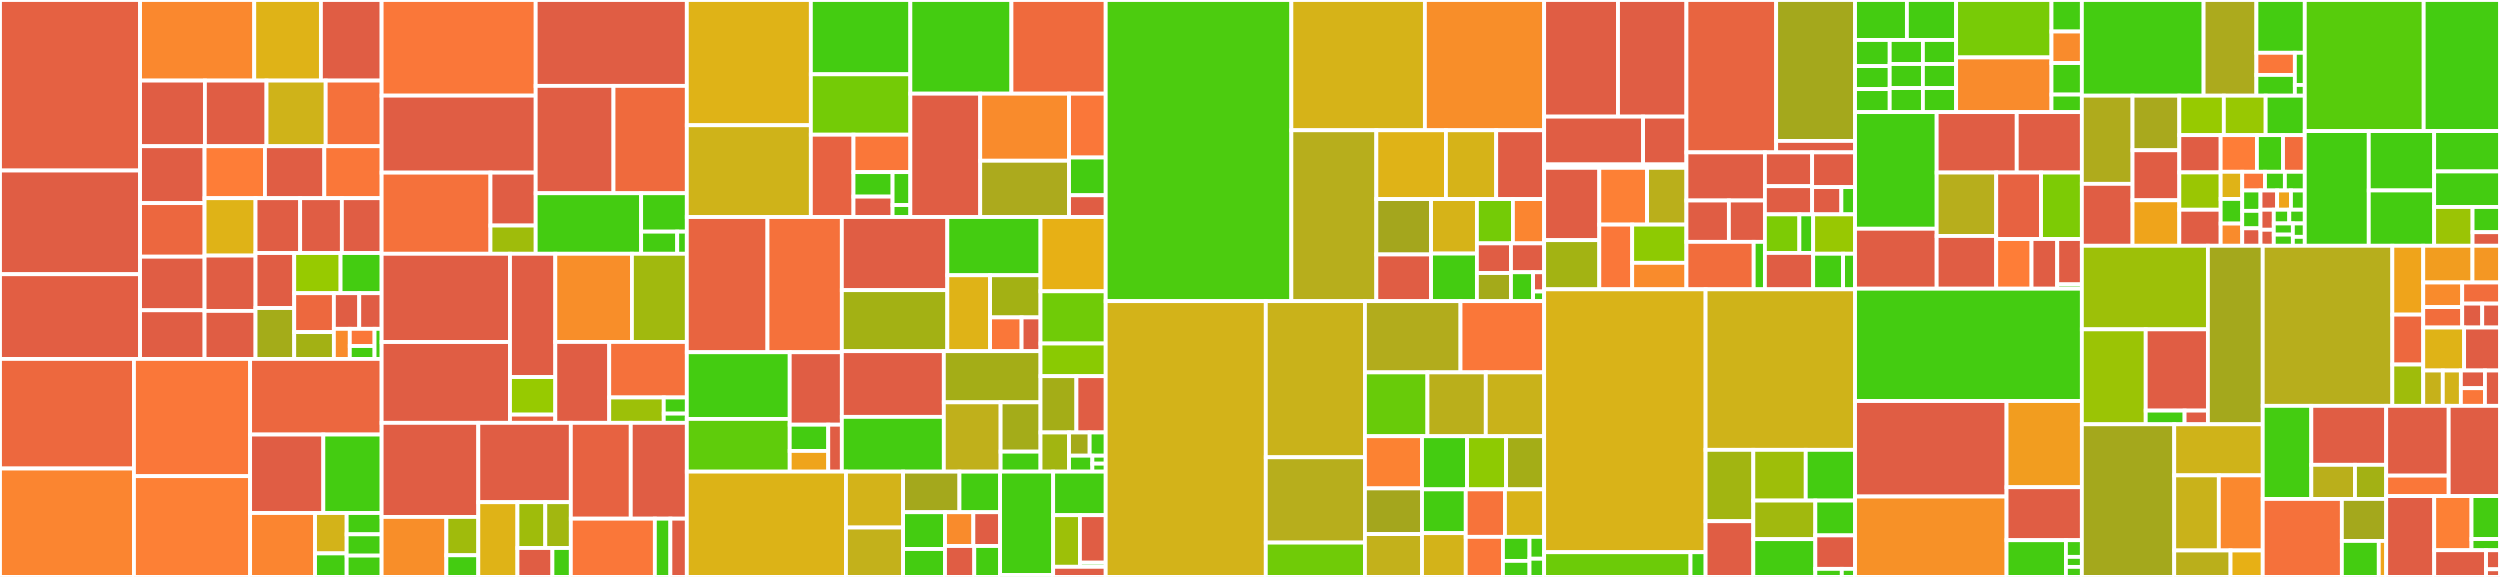 <svg baseProfile="full" width="650" height="150" viewBox="0 0 650 150" version="1.1"
xmlns="http://www.w3.org/2000/svg" xmlns:ev="http://www.w3.org/2001/xml-events"
xmlns:xlink="http://www.w3.org/1999/xlink">

<rect x="0" y="0" width="650" height="150" fill="#333333" stroke="none"/>

<style>rect.s{mask:url(#mask);}</style>
<defs>
  <pattern id="white" width="4" height="4" patternUnits="userSpaceOnUse" patternTransform="rotate(45)">
    <rect width="2" height="2" transform="translate(0,0)" fill="white"></rect>
  </pattern>
  <mask id="mask">
    <rect x="0" y="0" width="100%" height="100%" fill="url(#white)"></rect>
  </mask>
</defs>

<rect x="0" y="0" width="36.414" height="44.339" fill="#e56142" stroke="white" stroke-width="1" class=" tooltipped" data-content="selfservice/strategy/oidc/strategy.go"><title>selfservice/strategy/oidc/strategy.go</title></rect>
<rect x="0" y="44.339" width="36.414" height="26.959" fill="#e05d44" stroke="white" stroke-width="1" class=" tooltipped" data-content="selfservice/strategy/oidc/strategy_settings.go"><title>selfservice/strategy/oidc/strategy_settings.go</title></rect>
<rect x="0" y="71.298" width="36.414" height="22.021" fill="#e25e43" stroke="white" stroke-width="1" class=" tooltipped" data-content="selfservice/strategy/oidc/strategy_registration.go"><title>selfservice/strategy/oidc/strategy_registration.go</title></rect>
<rect x="36.414" y="0" width="29.689" height="20.954" fill="#fa882e" stroke="white" stroke-width="1" class=" tooltipped" data-content="selfservice/strategy/oidc/strategy_login.go"><title>selfservice/strategy/oidc/strategy_login.go</title></rect>
<rect x="66.103" y="0" width="17.333" height="20.954" fill="#dfb317" stroke="white" stroke-width="1" class=" tooltipped" data-content="selfservice/strategy/oidc/provider_generic_oidc.go"><title>selfservice/strategy/oidc/provider_generic_oidc.go</title></rect>
<rect x="83.435" y="0" width="15.788" height="20.954" fill="#e05d44" stroke="white" stroke-width="1" class=" tooltipped" data-content="selfservice/strategy/oidc/provider_dingtalk.go"><title>selfservice/strategy/oidc/provider_dingtalk.go</title></rect>
<rect x="36.414" y="20.954" width="16.862" height="17.061" fill="#e05d44" stroke="white" stroke-width="1" class=" tooltipped" data-content="selfservice/strategy/oidc/provider_apple.go"><title>selfservice/strategy/oidc/provider_apple.go</title></rect>
<rect x="53.276" y="20.954" width="16.019" height="17.061" fill="#e05d44" stroke="white" stroke-width="1" class=" tooltipped" data-content="selfservice/strategy/oidc/provider_linkedin.go"><title>selfservice/strategy/oidc/provider_linkedin.go</title></rect>
<rect x="69.294" y="20.954" width="15.386" height="17.061" fill="#cfb319" stroke="white" stroke-width="1" class=" tooltipped" data-content="selfservice/strategy/oidc/provider_facebook.go"><title>selfservice/strategy/oidc/provider_facebook.go</title></rect>
<rect x="84.681" y="20.954" width="14.543" height="17.061" fill="#f5713b" stroke="white" stroke-width="1" class=" tooltipped" data-content="selfservice/strategy/oidc/provider_vk.go"><title>selfservice/strategy/oidc/provider_vk.go</title></rect>
<rect x="36.414" y="38.015" width="16.775" height="14.791" fill="#e05d44" stroke="white" stroke-width="1" class=" tooltipped" data-content="selfservice/strategy/oidc/provider_x.go"><title>selfservice/strategy/oidc/provider_x.go</title></rect>
<rect x="36.414" y="52.806" width="16.775" height="13.933" fill="#ec673f" stroke="white" stroke-width="1" class=" tooltipped" data-content="selfservice/strategy/oidc/provider_auth0.go"><title>selfservice/strategy/oidc/provider_auth0.go</title></rect>
<rect x="36.414" y="66.739" width="16.775" height="13.933" fill="#e05d44" stroke="white" stroke-width="1" class=" tooltipped" data-content="selfservice/strategy/oidc/provider_salesforce.go"><title>selfservice/strategy/oidc/provider_salesforce.go</title></rect>
<rect x="36.414" y="80.672" width="16.775" height="12.647" fill="#e05d44" stroke="white" stroke-width="1" class=" tooltipped" data-content="selfservice/strategy/oidc/provider_lark.go"><title>selfservice/strategy/oidc/provider_lark.go</title></rect>
<rect x="53.189" y="38.015" width="15.7" height="13.514" fill="#fe7d37" stroke="white" stroke-width="1" class=" tooltipped" data-content="selfservice/strategy/oidc/provider_yandex.go"><title>selfservice/strategy/oidc/provider_yandex.go</title></rect>
<rect x="68.889" y="38.015" width="15.433" height="13.514" fill="#e05d44" stroke="white" stroke-width="1" class=" tooltipped" data-content="selfservice/strategy/oidc/provider_microsoft.go"><title>selfservice/strategy/oidc/provider_microsoft.go</title></rect>
<rect x="84.322" y="38.015" width="14.901" height="13.514" fill="#fa7739" stroke="white" stroke-width="1" class=" tooltipped" data-content="selfservice/strategy/oidc/provider_netid.go"><title>selfservice/strategy/oidc/provider_netid.go</title></rect>
<rect x="53.189" y="51.529" width="13.251" height="14.925" fill="#dfb317" stroke="white" stroke-width="1" class=" tooltipped" data-content="selfservice/strategy/oidc/provider_gitlab.go"><title>selfservice/strategy/oidc/provider_gitlab.go</title></rect>
<rect x="53.189" y="66.454" width="13.251" height="14.383" fill="#e05d44" stroke="white" stroke-width="1" class=" tooltipped" data-content="selfservice/strategy/oidc/provider_patreon.go"><title>selfservice/strategy/oidc/provider_patreon.go</title></rect>
<rect x="53.189" y="80.837" width="13.251" height="12.483" fill="#e05d44" stroke="white" stroke-width="1" class=" tooltipped" data-content="selfservice/strategy/oidc/provider_discord.go"><title>selfservice/strategy/oidc/provider_discord.go</title></rect>
<rect x="66.44" y="51.529" width="11.6" height="14.259" fill="#e05d44" stroke="white" stroke-width="1" class=" tooltipped" data-content="selfservice/strategy/oidc/provider_github.go"><title>selfservice/strategy/oidc/provider_github.go</title></rect>
<rect x="78.041" y="51.529" width="10.844" height="14.259" fill="#e05d44" stroke="white" stroke-width="1" class=" tooltipped" data-content="selfservice/strategy/oidc/provider_spotify.go"><title>selfservice/strategy/oidc/provider_spotify.go</title></rect>
<rect x="88.884" y="51.529" width="10.339" height="14.259" fill="#e05d44" stroke="white" stroke-width="1" class=" tooltipped" data-content="selfservice/strategy/oidc/provider_github_app.go"><title>selfservice/strategy/oidc/provider_github_app.go</title></rect>
<rect x="66.44" y="65.788" width="10.057" height="14.302" fill="#e05d44" stroke="white" stroke-width="1" class=" tooltipped" data-content="selfservice/strategy/oidc/provider_slack.go"><title>selfservice/strategy/oidc/provider_slack.go</title></rect>
<rect x="66.44" y="80.09" width="10.057" height="13.229" fill="#a4ac19" stroke="white" stroke-width="1" class=" tooltipped" data-content="selfservice/strategy/oidc/provider_google.go"><title>selfservice/strategy/oidc/provider_google.go</title></rect>
<rect x="76.497" y="65.788" width="12.052" height="10.443" fill="#97ca00" stroke="white" stroke-width="1" class=" tooltipped" data-content="selfservice/strategy/oidc/pkce.go"><title>selfservice/strategy/oidc/pkce.go</title></rect>
<rect x="88.549" y="65.788" width="10.674" height="10.443" fill="#4c1" stroke="white" stroke-width="1" class=" tooltipped" data-content="selfservice/strategy/oidc/provider.go"><title>selfservice/strategy/oidc/provider.go</title></rect>
<rect x="76.497" y="76.231" width="10.311" height="10.114" fill="#ed683e" stroke="white" stroke-width="1" class=" tooltipped" data-content="selfservice/strategy/oidc/state.go"><title>selfservice/strategy/oidc/state.go</title></rect>
<rect x="76.497" y="86.345" width="10.311" height="6.975" fill="#a3b114" stroke="white" stroke-width="1" class=" tooltipped" data-content="selfservice/strategy/oidc/token_verifier.go"><title>selfservice/strategy/oidc/token_verifier.go</title></rect>
<rect x="86.808" y="76.231" width="6.596" height="9.268" fill="#e05d44" stroke="white" stroke-width="1" class=" tooltipped" data-content="selfservice/strategy/oidc/provider_config.go"><title>selfservice/strategy/oidc/provider_config.go</title></rect>
<rect x="93.404" y="76.231" width="5.82" height="9.268" fill="#e05d44" stroke="white" stroke-width="1" class=" tooltipped" data-content="selfservice/strategy/oidc/form.go"><title>selfservice/strategy/oidc/form.go</title></rect>
<rect x="86.808" y="85.499" width="4.138" height="7.82" fill="#f98b2c" stroke="white" stroke-width="1" class=" tooltipped" data-content="selfservice/strategy/oidc/types.go"><title>selfservice/strategy/oidc/types.go</title></rect>
<rect x="90.947" y="85.499" width="6.438" height="4.469" fill="#fa7739" stroke="white" stroke-width="1" class=" tooltipped" data-content="selfservice/strategy/oidc/error.go"><title>selfservice/strategy/oidc/error.go</title></rect>
<rect x="90.947" y="89.968" width="6.438" height="3.352" fill="#4c1" stroke="white" stroke-width="1" class=" tooltipped" data-content="selfservice/strategy/oidc/provider_linkedin_v2.go"><title>selfservice/strategy/oidc/provider_linkedin_v2.go</title></rect>
<rect x="97.384" y="85.499" width="1.839" height="7.82" fill="#4c1" stroke="white" stroke-width="1" class=" tooltipped" data-content="selfservice/strategy/oidc/nodes.go"><title>selfservice/strategy/oidc/nodes.go</title></rect>
<rect x="0" y="93.32" width="34.83" height="28.495" fill="#ed683e" stroke="white" stroke-width="1" class=" tooltipped" data-content="selfservice/strategy/code/code_sender.go"><title>selfservice/strategy/code/code_sender.go</title></rect>
<rect x="0" y="121.815" width="34.83" height="28.185" fill="#fb8530" stroke="white" stroke-width="1" class=" tooltipped" data-content="selfservice/strategy/code/strategy_login.go"><title>selfservice/strategy/code/strategy_login.go</title></rect>
<rect x="34.83" y="93.32" width="30.199" height="30.484" fill="#fa7739" stroke="white" stroke-width="1" class=" tooltipped" data-content="selfservice/strategy/code/strategy_recovery.go"><title>selfservice/strategy/code/strategy_recovery.go</title></rect>
<rect x="34.83" y="123.803" width="30.199" height="26.197" fill="#fd8035" stroke="white" stroke-width="1" class=" tooltipped" data-content="selfservice/strategy/code/strategy.go"><title>selfservice/strategy/code/strategy.go</title></rect>
<rect x="65.028" y="93.32" width="34.195" height="19.665" fill="#ec673f" stroke="white" stroke-width="1" class=" tooltipped" data-content="selfservice/strategy/code/strategy_verification.go"><title>selfservice/strategy/code/strategy_verification.go</title></rect>
<rect x="65.028" y="112.984" width="19.037" height="20.401" fill="#e05d44" stroke="white" stroke-width="1" class=" tooltipped" data-content="selfservice/strategy/code/strategy_registration.go"><title>selfservice/strategy/code/strategy_registration.go</title></rect>
<rect x="84.065" y="112.984" width="15.159" height="20.401" fill="#4c1" stroke="white" stroke-width="1" class=" tooltipped" data-content="selfservice/strategy/code/test/persistence.go"><title>selfservice/strategy/code/test/persistence.go</title></rect>
<rect x="65.028" y="133.385" width="16.881" height="16.615" fill="#fb8530" stroke="white" stroke-width="1" class=" tooltipped" data-content="selfservice/strategy/code/strategy_recovery_admin.go"><title>selfservice/strategy/code/strategy_recovery_admin.go</title></rect>
<rect x="81.91" y="133.385" width="8.224" height="10.494" fill="#d3b319" stroke="white" stroke-width="1" class=" tooltipped" data-content="selfservice/strategy/code/strategy_mfa.go"><title>selfservice/strategy/code/strategy_mfa.go</title></rect>
<rect x="81.91" y="143.879" width="8.224" height="6.121" fill="#4c1" stroke="white" stroke-width="1" class=" tooltipped" data-content="selfservice/strategy/code/code_login.go"><title>selfservice/strategy/code/code_login.go</title></rect>
<rect x="90.134" y="133.385" width="9.09" height="5.538" fill="#4c1" stroke="white" stroke-width="1" class=" tooltipped" data-content="selfservice/strategy/code/code_recovery.go"><title>selfservice/strategy/code/code_recovery.go</title></rect>
<rect x="90.134" y="138.923" width="9.09" height="5.538" fill="#4c1" stroke="white" stroke-width="1" class=" tooltipped" data-content="selfservice/strategy/code/code_registration.go"><title>selfservice/strategy/code/code_registration.go</title></rect>
<rect x="90.134" y="144.462" width="9.09" height="5.538" fill="#4c1" stroke="white" stroke-width="1" class=" tooltipped" data-content="selfservice/strategy/code/code_verification.go"><title>selfservice/strategy/code/code_verification.go</title></rect>
<rect x="99.224" y="0" width="40.057" height="24.867" fill="#fa7739" stroke="white" stroke-width="1" class=" tooltipped" data-content="selfservice/strategy/passkey/passkey_login.go"><title>selfservice/strategy/passkey/passkey_login.go</title></rect>
<rect x="99.224" y="24.867" width="40.057" height="20.019" fill="#e05d44" stroke="white" stroke-width="1" class=" tooltipped" data-content="selfservice/strategy/passkey/passkey_settings.go"><title>selfservice/strategy/passkey/passkey_settings.go</title></rect>
<rect x="99.224" y="44.886" width="28.295" height="21.096" fill="#f5713b" stroke="white" stroke-width="1" class=" tooltipped" data-content="selfservice/strategy/passkey/passkey_registration.go"><title>selfservice/strategy/passkey/passkey_registration.go</title></rect>
<rect x="127.519" y="44.886" width="11.761" height="13.758" fill="#e05d44" stroke="white" stroke-width="1" class=" tooltipped" data-content="selfservice/strategy/passkey/passkey_schema_extension.go"><title>selfservice/strategy/passkey/passkey_schema_extension.go</title></rect>
<rect x="127.519" y="58.644" width="11.761" height="7.338" fill="#9fbc0b" stroke="white" stroke-width="1" class=" tooltipped" data-content="selfservice/strategy/passkey/passkey_strategy.go"><title>selfservice/strategy/passkey/passkey_strategy.go</title></rect>
<rect x="139.28" y="0" width="39.294" height="22.33" fill="#e05d44" stroke="white" stroke-width="1" class=" tooltipped" data-content="selfservice/strategy/link/strategy_recovery.go"><title>selfservice/strategy/link/strategy_recovery.go</title></rect>
<rect x="139.28" y="22.33" width="20.227" height="27.912" fill="#e05d44" stroke="white" stroke-width="1" class=" tooltipped" data-content="selfservice/strategy/link/strategy_verification.go"><title>selfservice/strategy/link/strategy_verification.go</title></rect>
<rect x="159.507" y="22.33" width="19.067" height="27.912" fill="#ef6a3d" stroke="white" stroke-width="1" class=" tooltipped" data-content="selfservice/strategy/link/sender.go"><title>selfservice/strategy/link/sender.go</title></rect>
<rect x="139.28" y="50.241" width="27.414" height="15.74" fill="#4c1" stroke="white" stroke-width="1" class=" tooltipped" data-content="selfservice/strategy/link/test/persistence.go"><title>selfservice/strategy/link/test/persistence.go</title></rect>
<rect x="166.694" y="50.241" width="11.879" height="9.989" fill="#4c1" stroke="white" stroke-width="1" class=" tooltipped" data-content="selfservice/strategy/link/token_recovery.go"><title>selfservice/strategy/link/token_recovery.go</title></rect>
<rect x="166.694" y="60.231" width="9.379" height="5.751" fill="#4c1" stroke="white" stroke-width="1" class=" tooltipped" data-content="selfservice/strategy/link/token_verification.go"><title>selfservice/strategy/link/token_verification.go</title></rect>
<rect x="176.073" y="60.231" width="2.501" height="5.751" fill="#4c1" stroke="white" stroke-width="1" class=" tooltipped" data-content="selfservice/strategy/link/strategy.go"><title>selfservice/strategy/link/strategy.go</title></rect>
<rect x="99.224" y="65.982" width="33.376" height="22.949" fill="#e05d44" stroke="white" stroke-width="1" class=" tooltipped" data-content="selfservice/strategy/webauthn/login.go"><title>selfservice/strategy/webauthn/login.go</title></rect>
<rect x="99.224" y="88.93" width="33.376" height="21.009" fill="#e05d44" stroke="white" stroke-width="1" class=" tooltipped" data-content="selfservice/strategy/webauthn/settings.go"><title>selfservice/strategy/webauthn/settings.go</title></rect>
<rect x="132.6" y="65.982" width="11.78" height="32.052" fill="#e05d44" stroke="white" stroke-width="1" class=" tooltipped" data-content="selfservice/strategy/webauthn/registration.go"><title>selfservice/strategy/webauthn/registration.go</title></rect>
<rect x="132.6" y="98.034" width="11.78" height="9.768" fill="#97ca00" stroke="white" stroke-width="1" class=" tooltipped" data-content="selfservice/strategy/webauthn/strategy.go"><title>selfservice/strategy/webauthn/strategy.go</title></rect>
<rect x="132.6" y="107.803" width="11.78" height="2.137" fill="#e76241" stroke="white" stroke-width="1" class=" tooltipped" data-content="selfservice/strategy/webauthn/validate.go"><title>selfservice/strategy/webauthn/validate.go</title></rect>
<rect x="144.38" y="65.982" width="19.92" height="22.925" fill="#f88e29" stroke="white" stroke-width="1" class=" tooltipped" data-content="selfservice/strategy/password/login.go"><title>selfservice/strategy/password/login.go</title></rect>
<rect x="164.3" y="65.982" width="14.274" height="22.925" fill="#a1b90e" stroke="white" stroke-width="1" class=" tooltipped" data-content="selfservice/strategy/password/validator.go"><title>selfservice/strategy/password/validator.go</title></rect>
<rect x="144.38" y="88.907" width="14.02" height="21.032" fill="#e05d44" stroke="white" stroke-width="1" class=" tooltipped" data-content="selfservice/strategy/password/registration.go"><title>selfservice/strategy/password/registration.go</title></rect>
<rect x="158.399" y="88.907" width="20.175" height="14.437" fill="#f5713b" stroke="white" stroke-width="1" class=" tooltipped" data-content="selfservice/strategy/password/settings.go"><title>selfservice/strategy/password/settings.go</title></rect>
<rect x="158.399" y="103.345" width="14.177" height="6.595" fill="#9dc008" stroke="white" stroke-width="1" class=" tooltipped" data-content="selfservice/strategy/password/strategy.go"><title>selfservice/strategy/password/strategy.go</title></rect>
<rect x="172.576" y="103.345" width="5.998" height="4.197" fill="#4c1" stroke="white" stroke-width="1" class=" tooltipped" data-content="selfservice/strategy/password/nodes.go"><title>selfservice/strategy/password/nodes.go</title></rect>
<rect x="172.576" y="107.541" width="5.998" height="2.398" fill="#4c1" stroke="white" stroke-width="1" class=" tooltipped" data-content="selfservice/strategy/password/helpers.go"><title>selfservice/strategy/password/helpers.go</title></rect>
<rect x="99.224" y="109.94" width="25.134" height="24.465" fill="#e05d44" stroke="white" stroke-width="1" class=" tooltipped" data-content="selfservice/strategy/lookup/settings.go"><title>selfservice/strategy/lookup/settings.go</title></rect>
<rect x="99.224" y="134.405" width="16.833" height="15.595" fill="#f88e29" stroke="white" stroke-width="1" class=" tooltipped" data-content="selfservice/strategy/lookup/login.go"><title>selfservice/strategy/lookup/login.go</title></rect>
<rect x="116.056" y="134.405" width="8.301" height="9.963" fill="#a0bb0c" stroke="white" stroke-width="1" class=" tooltipped" data-content="selfservice/strategy/lookup/strategy.go"><title>selfservice/strategy/lookup/strategy.go</title></rect>
<rect x="116.056" y="144.368" width="8.301" height="5.632" fill="#4c1" stroke="white" stroke-width="1" class=" tooltipped" data-content="selfservice/strategy/lookup/nodes.go"><title>selfservice/strategy/lookup/nodes.go</title></rect>
<rect x="124.357" y="109.94" width="24.056" height="20.628" fill="#e05d44" stroke="white" stroke-width="1" class=" tooltipped" data-content="selfservice/strategy/totp/settings.go"><title>selfservice/strategy/totp/settings.go</title></rect>
<rect x="124.357" y="130.568" width="10.178" height="19.432" fill="#dfb317" stroke="white" stroke-width="1" class=" tooltipped" data-content="selfservice/strategy/totp/login.go"><title>selfservice/strategy/totp/login.go</title></rect>
<rect x="134.535" y="130.568" width="7.241" height="11.918" fill="#9fbc0b" stroke="white" stroke-width="1" class=" tooltipped" data-content="selfservice/strategy/totp/strategy.go"><title>selfservice/strategy/totp/strategy.go</title></rect>
<rect x="141.776" y="130.568" width="6.638" height="11.918" fill="#a2b710" stroke="white" stroke-width="1" class=" tooltipped" data-content="selfservice/strategy/totp/nodes.go"><title>selfservice/strategy/totp/nodes.go</title></rect>
<rect x="134.535" y="142.486" width="9.093" height="7.514" fill="#e05d44" stroke="white" stroke-width="1" class=" tooltipped" data-content="selfservice/strategy/totp/generator.go"><title>selfservice/strategy/totp/generator.go</title></rect>
<rect x="143.628" y="142.486" width="4.786" height="7.514" fill="#4c1" stroke="white" stroke-width="1" class=" tooltipped" data-content="selfservice/strategy/totp/schema_extension.go"><title>selfservice/strategy/totp/schema_extension.go</title></rect>
<rect x="148.414" y="109.94" width="15.585" height="24.919" fill="#e76241" stroke="white" stroke-width="1" class=" tooltipped" data-content="selfservice/strategy/profile/strategy.go"><title>selfservice/strategy/profile/strategy.go</title></rect>
<rect x="163.999" y="109.94" width="14.575" height="24.919" fill="#e05d44" stroke="white" stroke-width="1" class=" tooltipped" data-content="selfservice/strategy/profile/two_step_registration.go"><title>selfservice/strategy/profile/two_step_registration.go</title></rect>
<rect x="148.414" y="134.858" width="21.848" height="15.142" fill="#fa7739" stroke="white" stroke-width="1" class=" tooltipped" data-content="selfservice/strategy/idfirst/strategy_login.go"><title>selfservice/strategy/idfirst/strategy_login.go</title></rect>
<rect x="170.262" y="134.858" width="4.037" height="15.142" fill="#4c1" stroke="white" stroke-width="1" class=" tooltipped" data-content="selfservice/strategy/idfirst/strategy.go"><title>selfservice/strategy/idfirst/strategy.go</title></rect>
<rect x="174.299" y="134.858" width="4.275" height="15.142" fill="#e05d44" stroke="white" stroke-width="1" class=" tooltipped" data-content="selfservice/strategy/handler.go"><title>selfservice/strategy/handler.go</title></rect>
<rect x="178.574" y="0" width="32.246" height="32.563" fill="#dfb317" stroke="white" stroke-width="1" class=" tooltipped" data-content="selfservice/flow/login/handler.go"><title>selfservice/flow/login/handler.go</title></rect>
<rect x="178.574" y="32.563" width="32.246" height="23.865" fill="#cfb319" stroke="white" stroke-width="1" class=" tooltipped" data-content="selfservice/flow/login/hook.go"><title>selfservice/flow/login/hook.go</title></rect>
<rect x="210.819" y="0" width="25.873" height="19.319" fill="#4c1" stroke="white" stroke-width="1" class=" tooltipped" data-content="selfservice/flow/login/test/persistence.go"><title>selfservice/flow/login/test/persistence.go</title></rect>
<rect x="210.819" y="19.319" width="25.873" height="15.705" fill="#74cb06" stroke="white" stroke-width="1" class=" tooltipped" data-content="selfservice/flow/login/flow.go"><title>selfservice/flow/login/flow.go</title></rect>
<rect x="210.819" y="35.024" width="11.088" height="21.404" fill="#e76241" stroke="white" stroke-width="1" class=" tooltipped" data-content="selfservice/flow/login/error.go"><title>selfservice/flow/login/error.go</title></rect>
<rect x="221.908" y="35.024" width="14.785" height="9.729" fill="#fa7739" stroke="white" stroke-width="1" class=" tooltipped" data-content="selfservice/flow/login/extension_identifier_label.go"><title>selfservice/flow/login/extension_identifier_label.go</title></rect>
<rect x="221.908" y="44.753" width="10.164" height="6.368" fill="#4c1" stroke="white" stroke-width="1" class=" tooltipped" data-content="selfservice/flow/login/sort.go"><title>selfservice/flow/login/sort.go</title></rect>
<rect x="221.908" y="51.121" width="10.164" height="5.307" fill="#e05d44" stroke="white" stroke-width="1" class=" tooltipped" data-content="selfservice/flow/login/strategy.go"><title>selfservice/flow/login/strategy.go</title></rect>
<rect x="232.072" y="44.753" width="4.62" height="8.561" fill="#4c1" stroke="white" stroke-width="1" class=" tooltipped" data-content="selfservice/flow/login/strategy_form_hydrator.go"><title>selfservice/flow/login/strategy_form_hydrator.go</title></rect>
<rect x="232.072" y="53.314" width="4.62" height="3.113" fill="#4c1" stroke="white" stroke-width="1" class=" tooltipped" data-content="selfservice/flow/login/aal.go"><title>selfservice/flow/login/aal.go</title></rect>
<rect x="236.692" y="0" width="26.281" height="24.355" fill="#4c1" stroke="white" stroke-width="1" class=" tooltipped" data-content="selfservice/flow/settings/test/persistence.go"><title>selfservice/flow/settings/test/persistence.go</title></rect>
<rect x="262.973" y="0" width="24.509" height="24.355" fill="#ef6a3d" stroke="white" stroke-width="1" class=" tooltipped" data-content="selfservice/flow/settings/handler.go"><title>selfservice/flow/settings/handler.go</title></rect>
<rect x="236.692" y="24.355" width="18.163" height="32.072" fill="#e05d44" stroke="white" stroke-width="1" class=" tooltipped" data-content="selfservice/flow/settings/hook.go"><title>selfservice/flow/settings/hook.go</title></rect>
<rect x="254.856" y="24.355" width="23.097" height="17.437" fill="#f98b2c" stroke="white" stroke-width="1" class=" tooltipped" data-content="selfservice/flow/settings/error.go"><title>selfservice/flow/settings/error.go</title></rect>
<rect x="254.856" y="41.793" width="23.097" height="14.635" fill="#acaa1d" stroke="white" stroke-width="1" class=" tooltipped" data-content="selfservice/flow/settings/flow.go"><title>selfservice/flow/settings/flow.go</title></rect>
<rect x="277.952" y="24.355" width="9.53" height="16.602" fill="#fa7739" stroke="white" stroke-width="1" class=" tooltipped" data-content="selfservice/flow/settings/strategy_helper.go"><title>selfservice/flow/settings/strategy_helper.go</title></rect>
<rect x="277.952" y="40.957" width="9.53" height="9.81" fill="#4c1" stroke="white" stroke-width="1" class=" tooltipped" data-content="selfservice/flow/settings/sort.go"><title>selfservice/flow/settings/sort.go</title></rect>
<rect x="277.952" y="50.768" width="9.53" height="5.66" fill="#e05d44" stroke="white" stroke-width="1" class=" tooltipped" data-content="selfservice/flow/settings/strategy.go"><title>selfservice/flow/settings/strategy.go</title></rect>
<rect x="178.574" y="56.427" width="20.971" height="35.152" fill="#e86440" stroke="white" stroke-width="1" class=" tooltipped" data-content="selfservice/flow/registration/handler.go"><title>selfservice/flow/registration/handler.go</title></rect>
<rect x="199.544" y="56.427" width="19.334" height="35.152" fill="#f5713b" stroke="white" stroke-width="1" class=" tooltipped" data-content="selfservice/flow/registration/hook.go"><title>selfservice/flow/registration/hook.go</title></rect>
<rect x="178.574" y="91.58" width="26.754" height="17.339" fill="#4c1" stroke="white" stroke-width="1" class=" tooltipped" data-content="selfservice/flow/registration/test/persistence.go"><title>selfservice/flow/registration/test/persistence.go</title></rect>
<rect x="178.574" y="108.919" width="26.754" height="13.71" fill="#5fcc0b" stroke="white" stroke-width="1" class=" tooltipped" data-content="selfservice/flow/registration/flow.go"><title>selfservice/flow/registration/flow.go</title></rect>
<rect x="205.328" y="91.58" width="13.551" height="18.841" fill="#e05d44" stroke="white" stroke-width="1" class=" tooltipped" data-content="selfservice/flow/registration/error.go"><title>selfservice/flow/registration/error.go</title></rect>
<rect x="205.328" y="110.421" width="10.016" height="6.822" fill="#4c1" stroke="white" stroke-width="1" class=" tooltipped" data-content="selfservice/flow/registration/sort.go"><title>selfservice/flow/registration/sort.go</title></rect>
<rect x="205.328" y="117.243" width="10.016" height="5.385" fill="#efa41b" stroke="white" stroke-width="1" class=" tooltipped" data-content="selfservice/flow/registration/strategy.go"><title>selfservice/flow/registration/strategy.go</title></rect>
<rect x="215.343" y="110.421" width="3.535" height="12.207" fill="#e05d44" stroke="white" stroke-width="1" class=" tooltipped" data-content="selfservice/flow/registration/decoder.go"><title>selfservice/flow/registration/decoder.go</title></rect>
<rect x="218.878" y="56.427" width="27.427" height="19.011" fill="#e05d44" stroke="white" stroke-width="1" class=" tooltipped" data-content="selfservice/flow/verification/handler.go"><title>selfservice/flow/verification/handler.go</title></rect>
<rect x="218.878" y="75.439" width="27.427" height="15.864" fill="#a3b114" stroke="white" stroke-width="1" class=" tooltipped" data-content="selfservice/flow/verification/flow.go"><title>selfservice/flow/verification/flow.go</title></rect>
<rect x="246.305" y="56.427" width="24.23" height="15.137" fill="#4c1" stroke="white" stroke-width="1" class=" tooltipped" data-content="selfservice/flow/verification/test/persistence.go"><title>selfservice/flow/verification/test/persistence.go</title></rect>
<rect x="246.305" y="71.565" width="11.113" height="19.738" fill="#dfb317" stroke="white" stroke-width="1" class=" tooltipped" data-content="selfservice/flow/verification/error.go"><title>selfservice/flow/verification/error.go</title></rect>
<rect x="257.418" y="71.565" width="13.117" height="10.966" fill="#a3b114" stroke="white" stroke-width="1" class=" tooltipped" data-content="selfservice/flow/verification/hook.go"><title>selfservice/flow/verification/hook.go</title></rect>
<rect x="257.418" y="82.53" width="8.198" height="8.772" fill="#fa7739" stroke="white" stroke-width="1" class=" tooltipped" data-content="selfservice/flow/verification/strategy.go"><title>selfservice/flow/verification/strategy.go</title></rect>
<rect x="265.616" y="82.53" width="4.919" height="8.772" fill="#e05d44" stroke="white" stroke-width="1" class=" tooltipped" data-content="selfservice/flow/verification/fake_strategy.go"><title>selfservice/flow/verification/fake_strategy.go</title></rect>
<rect x="218.878" y="91.303" width="26.517" height="17.087" fill="#e05d44" stroke="white" stroke-width="1" class=" tooltipped" data-content="selfservice/flow/recovery/handler.go"><title>selfservice/flow/recovery/handler.go</title></rect>
<rect x="218.878" y="108.389" width="26.517" height="14.239" fill="#4c1" stroke="white" stroke-width="1" class=" tooltipped" data-content="selfservice/flow/recovery/test/persistence.go"><title>selfservice/flow/recovery/test/persistence.go</title></rect>
<rect x="245.395" y="91.303" width="25.14" height="13.303" fill="#a4ad17" stroke="white" stroke-width="1" class=" tooltipped" data-content="selfservice/flow/recovery/flow.go"><title>selfservice/flow/recovery/flow.go</title></rect>
<rect x="245.395" y="104.605" width="14.765" height="18.023" fill="#c0b01b" stroke="white" stroke-width="1" class=" tooltipped" data-content="selfservice/flow/recovery/error.go"><title>selfservice/flow/recovery/error.go</title></rect>
<rect x="260.16" y="104.605" width="10.375" height="12.824" fill="#a4ac19" stroke="white" stroke-width="1" class=" tooltipped" data-content="selfservice/flow/recovery/hook.go"><title>selfservice/flow/recovery/hook.go</title></rect>
<rect x="260.16" y="117.429" width="10.375" height="5.199" fill="#4c1" stroke="white" stroke-width="1" class=" tooltipped" data-content="selfservice/flow/recovery/strategy.go"><title>selfservice/flow/recovery/strategy.go</title></rect>
<rect x="270.535" y="56.427" width="16.947" height="19.309" fill="#e7b015" stroke="white" stroke-width="1" class=" tooltipped" data-content="selfservice/flow/logout/handler.go"><title>selfservice/flow/logout/handler.go</title></rect>
<rect x="270.535" y="75.736" width="16.947" height="13.58" fill="#70cb07" stroke="white" stroke-width="1" class=" tooltipped" data-content="selfservice/flow/error.go"><title>selfservice/flow/error.go</title></rect>
<rect x="270.535" y="89.316" width="16.947" height="8.487" fill="#8aca02" stroke="white" stroke-width="1" class=" tooltipped" data-content="selfservice/flow/continue_with.go"><title>selfservice/flow/continue_with.go</title></rect>
<rect x="270.535" y="97.803" width="9.333" height="14.641" fill="#a4ad17" stroke="white" stroke-width="1" class=" tooltipped" data-content="selfservice/flow/request.go"><title>selfservice/flow/request.go</title></rect>
<rect x="279.868" y="97.803" width="7.614" height="14.641" fill="#e05d44" stroke="white" stroke-width="1" class=" tooltipped" data-content="selfservice/flow/state.go"><title>selfservice/flow/state.go</title></rect>
<rect x="270.535" y="112.443" width="7.414" height="10.185" fill="#a2b511" stroke="white" stroke-width="1" class=" tooltipped" data-content="selfservice/flow/duplicate_credentials.go"><title>selfservice/flow/duplicate_credentials.go</title></rect>
<rect x="277.95" y="112.443" width="5.362" height="6.035" fill="#a4aa1a" stroke="white" stroke-width="1" class=" tooltipped" data-content="selfservice/flow/type.go"><title>selfservice/flow/type.go</title></rect>
<rect x="283.312" y="112.443" width="4.171" height="6.035" fill="#4c1" stroke="white" stroke-width="1" class=" tooltipped" data-content="selfservice/flow/flow.go"><title>selfservice/flow/flow.go</title></rect>
<rect x="277.95" y="118.479" width="6.066" height="4.149" fill="#4c1" stroke="white" stroke-width="1" class=" tooltipped" data-content="selfservice/flow/nosurf.go"><title>selfservice/flow/nosurf.go</title></rect>
<rect x="284.016" y="118.479" width="3.467" height="2.075" fill="#4c1" stroke="white" stroke-width="1" class=" tooltipped" data-content="selfservice/flow/internal_context.go"><title>selfservice/flow/internal_context.go</title></rect>
<rect x="284.016" y="120.554" width="3.467" height="2.075" fill="#4c1" stroke="white" stroke-width="1" class=" tooltipped" data-content="selfservice/flow/name.go"><title>selfservice/flow/name.go</title></rect>
<rect x="178.574" y="122.628" width="41.383" height="27.372" fill="#dcb317" stroke="white" stroke-width="1" class=" tooltipped" data-content="selfservice/hook/web_hook.go"><title>selfservice/hook/web_hook.go</title></rect>
<rect x="219.956" y="122.628" width="14.845" height="14.534" fill="#d3b319" stroke="white" stroke-width="1" class=" tooltipped" data-content="selfservice/hook/verification.go"><title>selfservice/hook/verification.go</title></rect>
<rect x="219.956" y="137.162" width="14.845" height="12.838" fill="#c3b11b" stroke="white" stroke-width="1" class=" tooltipped" data-content="selfservice/hook/password_migration_hook.go"><title>selfservice/hook/password_migration_hook.go</title></rect>
<rect x="234.802" y="122.628" width="14.657" height="10.55" fill="#a4a81c" stroke="white" stroke-width="1" class=" tooltipped" data-content="selfservice/hook/session_issuer.go"><title>selfservice/hook/session_issuer.go</title></rect>
<rect x="249.459" y="122.628" width="10.567" height="10.55" fill="#4c1" stroke="white" stroke-width="1" class=" tooltipped" data-content="selfservice/hook/error.go"><title>selfservice/hook/error.go</title></rect>
<rect x="234.802" y="133.178" width="10.902" height="9.566" fill="#4c1" stroke="white" stroke-width="1" class=" tooltipped" data-content="selfservice/hook/hooktest/web_hook_test_server.go"><title>selfservice/hook/hooktest/web_hook_test_server.go</title></rect>
<rect x="234.802" y="142.743" width="10.902" height="7.257" fill="#4c1" stroke="white" stroke-width="1" class=" tooltipped" data-content="selfservice/hook/show_verification_ui.go"><title>selfservice/hook/show_verification_ui.go</title></rect>
<rect x="245.703" y="133.178" width="7.366" height="8.788" fill="#f98b2c" stroke="white" stroke-width="1" class=" tooltipped" data-content="selfservice/hook/two_step_registration.go"><title>selfservice/hook/two_step_registration.go</title></rect>
<rect x="253.069" y="133.178" width="6.956" height="8.788" fill="#e05d44" stroke="white" stroke-width="1" class=" tooltipped" data-content="selfservice/hook/code_address_verifier.go"><title>selfservice/hook/code_address_verifier.go</title></rect>
<rect x="245.703" y="141.965" width="7.609" height="8.035" fill="#e05d44" stroke="white" stroke-width="1" class=" tooltipped" data-content="selfservice/hook/session_destroyer.go"><title>selfservice/hook/session_destroyer.go</title></rect>
<rect x="253.312" y="141.965" width="6.713" height="8.035" fill="#4c1" stroke="white" stroke-width="1" class=" tooltipped" data-content="selfservice/hook/address_verifier.go"><title>selfservice/hook/address_verifier.go</title></rect>
<rect x="260.025" y="122.628" width="13.794" height="26.85" fill="#4c1" stroke="white" stroke-width="1" class=" tooltipped" data-content="selfservice/sessiontokenexchange/test/persistence.go"><title>selfservice/sessiontokenexchange/test/persistence.go</title></rect>
<rect x="260.025" y="149.479" width="13.794" height="0.521" fill="#4c1" stroke="white" stroke-width="1" class=" tooltipped" data-content="selfservice/sessiontokenexchange/persistence.go"><title>selfservice/sessiontokenexchange/persistence.go</title></rect>
<rect x="273.82" y="122.628" width="13.663" height="11.317" fill="#4c1" stroke="white" stroke-width="1" class=" tooltipped" data-content="selfservice/errorx/test/persistence.go"><title>selfservice/errorx/test/persistence.go</title></rect>
<rect x="273.82" y="133.945" width="6.965" height="13.423" fill="#9dc008" stroke="white" stroke-width="1" class=" tooltipped" data-content="selfservice/errorx/handler.go"><title>selfservice/errorx/handler.go</title></rect>
<rect x="280.785" y="133.945" width="6.697" height="12.349" fill="#e05d44" stroke="white" stroke-width="1" class=" tooltipped" data-content="selfservice/errorx/manager.go"><title>selfservice/errorx/manager.go</title></rect>
<rect x="280.785" y="146.294" width="6.697" height="1.074" fill="#4c1" stroke="white" stroke-width="1" class=" tooltipped" data-content="selfservice/errorx/error.go"><title>selfservice/errorx/error.go</title></rect>
<rect x="273.82" y="147.368" width="13.663" height="2.632" fill="#e05d44" stroke="white" stroke-width="1" class=" tooltipped" data-content="selfservice/flowhelpers/login.go"><title>selfservice/flowhelpers/login.go</title></rect>
<rect x="287.482" y="0" width="48.269" height="78.297" fill="#4ccc0f" stroke="white" stroke-width="1" class=" tooltipped" data-content="identity/test/pool.go"><title>identity/test/pool.go</title></rect>
<rect x="335.752" y="0" width="34.719" height="33.868" fill="#d6b318" stroke="white" stroke-width="1" class=" tooltipped" data-content="identity/handler.go"><title>identity/handler.go</title></rect>
<rect x="370.471" y="0" width="31.003" height="33.868" fill="#f88e29" stroke="white" stroke-width="1" class=" tooltipped" data-content="identity/manager.go"><title>identity/manager.go</title></rect>
<rect x="335.752" y="33.868" width="22.096" height="44.428" fill="#b7ae1c" stroke="white" stroke-width="1" class=" tooltipped" data-content="identity/identity.go"><title>identity/identity.go</title></rect>
<rect x="357.848" y="33.868" width="18.094" height="17.887" fill="#dfb317" stroke="white" stroke-width="1" class=" tooltipped" data-content="identity/credentials.go"><title>identity/credentials.go</title></rect>
<rect x="375.941" y="33.868" width="13.068" height="17.887" fill="#d6b318" stroke="white" stroke-width="1" class=" tooltipped" data-content="identity/extension_credentials.go"><title>identity/extension_credentials.go</title></rect>
<rect x="389.009" y="33.868" width="12.464" height="17.887" fill="#e05d44" stroke="white" stroke-width="1" class=" tooltipped" data-content="identity/credentials_migrate.go"><title>identity/credentials_migrate.go</title></rect>
<rect x="357.848" y="51.755" width="14.226" height="14.408" fill="#a4a61d" stroke="white" stroke-width="1" class=" tooltipped" data-content="identity/extension_verification.go"><title>identity/extension_verification.go</title></rect>
<rect x="357.848" y="66.163" width="14.226" height="12.133" fill="#e05d44" stroke="white" stroke-width="1" class=" tooltipped" data-content="identity/handler_import.go"><title>identity/handler_import.go</title></rect>
<rect x="372.074" y="51.755" width="11.923" height="14.176" fill="#d6b318" stroke="white" stroke-width="1" class=" tooltipped" data-content="identity/credentials_oidc.go"><title>identity/credentials_oidc.go</title></rect>
<rect x="372.074" y="65.931" width="11.923" height="12.366" fill="#4c1" stroke="white" stroke-width="1" class=" tooltipped" data-content="identity/credentials_webauthn.go"><title>identity/credentials_webauthn.go</title></rect>
<rect x="383.996" y="51.755" width="9.363" height="11.522" fill="#74cb06" stroke="white" stroke-width="1" class=" tooltipped" data-content="identity/extension_recovery.go"><title>identity/extension_recovery.go</title></rect>
<rect x="393.359" y="51.755" width="8.114" height="11.522" fill="#fb8530" stroke="white" stroke-width="1" class=" tooltipped" data-content="identity/validator.go"><title>identity/validator.go</title></rect>
<rect x="383.996" y="63.277" width="8.858" height="7.713" fill="#e05d44" stroke="white" stroke-width="1" class=" tooltipped" data-content="identity/identity_verification.go"><title>identity/identity_verification.go</title></rect>
<rect x="383.996" y="70.99" width="8.858" height="7.307" fill="#a4aa1a" stroke="white" stroke-width="1" class=" tooltipped" data-content="identity/credentials_code.go"><title>identity/credentials_code.go</title></rect>
<rect x="392.854" y="63.277" width="8.619" height="7.51" fill="#e05d44" stroke="white" stroke-width="1" class=" tooltipped" data-content="identity/identity_recovery.go"><title>identity/identity_recovery.go</title></rect>
<rect x="392.854" y="70.787" width="5.746" height="7.51" fill="#4c1" stroke="white" stroke-width="1" class=" tooltipped" data-content="identity/credentials_lookup.go"><title>identity/credentials_lookup.go</title></rect>
<rect x="398.6" y="70.787" width="2.873" height="5.007" fill="#e05d44" stroke="white" stroke-width="1" class=" tooltipped" data-content="identity/pool.go"><title>identity/pool.go</title></rect>
<rect x="398.6" y="75.793" width="2.873" height="2.503" fill="#4c1" stroke="white" stroke-width="1" class=" tooltipped" data-content="identity/credentials_password.go"><title>identity/credentials_password.go</title></rect>
<rect x="287.482" y="78.297" width="41.624" height="71.703" fill="#d3b319" stroke="white" stroke-width="1" class=" tooltipped" data-content="persistence/sql/identity/persister_identity.go"><title>persistence/sql/identity/persister_identity.go</title></rect>
<rect x="329.107" y="78.297" width="25.777" height="40.595" fill="#c9b21a" stroke="white" stroke-width="1" class=" tooltipped" data-content="persistence/sql/persister_session.go"><title>persistence/sql/persister_session.go</title></rect>
<rect x="329.107" y="118.891" width="25.777" height="22.181" fill="#b7ae1c" stroke="white" stroke-width="1" class=" tooltipped" data-content="persistence/sql/batch/create.go"><title>persistence/sql/batch/create.go</title></rect>
<rect x="329.107" y="141.072" width="25.777" height="8.928" fill="#70cb07" stroke="white" stroke-width="1" class=" tooltipped" data-content="persistence/sql/batch/test_persister.go"><title>persistence/sql/batch/test_persister.go</title></rect>
<rect x="354.884" y="78.297" width="24.848" height="18.524" fill="#b2ac1c" stroke="white" stroke-width="1" class=" tooltipped" data-content="persistence/sql/persister_courier.go"><title>persistence/sql/persister_courier.go</title></rect>
<rect x="379.732" y="78.297" width="21.742" height="18.524" fill="#fa7739" stroke="white" stroke-width="1" class=" tooltipped" data-content="persistence/sql/persister.go"><title>persistence/sql/persister.go</title></rect>
<rect x="354.884" y="96.821" width="16.252" height="16.594" fill="#68cb09" stroke="white" stroke-width="1" class=" tooltipped" data-content="persistence/sql/persister_sessiontokenexchanger.go"><title>persistence/sql/persister_sessiontokenexchanger.go</title></rect>
<rect x="371.136" y="96.821" width="15.169" height="16.594" fill="#baaf1b" stroke="white" stroke-width="1" class=" tooltipped" data-content="persistence/sql/persister_recovery.go"><title>persistence/sql/persister_recovery.go</title></rect>
<rect x="386.305" y="96.821" width="15.169" height="16.594" fill="#c9b21a" stroke="white" stroke-width="1" class=" tooltipped" data-content="persistence/sql/persister_verification.go"><title>persistence/sql/persister_verification.go</title></rect>
<rect x="354.884" y="113.415" width="14.842" height="13.568" fill="#fc8232" stroke="white" stroke-width="1" class=" tooltipped" data-content="persistence/sql/persister_errorx.go"><title>persistence/sql/persister_errorx.go</title></rect>
<rect x="354.884" y="126.983" width="14.842" height="11.872" fill="#a4a61d" stroke="white" stroke-width="1" class=" tooltipped" data-content="persistence/sql/persister_continuity.go"><title>persistence/sql/persister_continuity.go</title></rect>
<rect x="354.884" y="138.855" width="14.842" height="11.145" fill="#c3b11b" stroke="white" stroke-width="1" class=" tooltipped" data-content="persistence/sql/persister_code.go"><title>persistence/sql/persister_code.go</title></rect>
<rect x="369.726" y="113.415" width="11.71" height="13.818" fill="#4c1" stroke="white" stroke-width="1" class=" tooltipped" data-content="persistence/sql/persister_login.go"><title>persistence/sql/persister_login.go</title></rect>
<rect x="381.436" y="113.415" width="10.149" height="13.818" fill="#8eca02" stroke="white" stroke-width="1" class=" tooltipped" data-content="persistence/sql/persister_settings.go"><title>persistence/sql/persister_settings.go</title></rect>
<rect x="391.585" y="113.415" width="9.889" height="13.818" fill="#a4ad17" stroke="white" stroke-width="1" class=" tooltipped" data-content="persistence/sql/persister_recovery_code.go"><title>persistence/sql/persister_recovery_code.go</title></rect>
<rect x="369.726" y="127.233" width="11.372" height="11.383" fill="#4c1" stroke="white" stroke-width="1" class=" tooltipped" data-content="persistence/sql/persister_registration.go"><title>persistence/sql/persister_registration.go</title></rect>
<rect x="369.726" y="138.617" width="11.372" height="11.383" fill="#d3b319" stroke="white" stroke-width="1" class=" tooltipped" data-content="persistence/sql/persister_registration_code.go"><title>persistence/sql/persister_registration_code.go</title></rect>
<rect x="381.098" y="127.233" width="10.188" height="12.354" fill="#f7733a" stroke="white" stroke-width="1" class=" tooltipped" data-content="persistence/sql/persister_login_code.go"><title>persistence/sql/persister_login_code.go</title></rect>
<rect x="391.286" y="127.233" width="10.188" height="12.354" fill="#d9b318" stroke="white" stroke-width="1" class=" tooltipped" data-content="persistence/sql/persister_verification_code.go"><title>persistence/sql/persister_verification_code.go</title></rect>
<rect x="381.098" y="139.587" width="9.67" height="10.413" fill="#fa7739" stroke="white" stroke-width="1" class=" tooltipped" data-content="persistence/sql/update/update.go"><title>persistence/sql/update/update.go</title></rect>
<rect x="390.768" y="139.587" width="6.907" height="6.248" fill="#4c1" stroke="white" stroke-width="1" class=" tooltipped" data-content="persistence/sql/devices/persister_devices.go"><title>persistence/sql/devices/persister_devices.go</title></rect>
<rect x="390.768" y="145.835" width="6.907" height="4.165" fill="#4c1" stroke="white" stroke-width="1" class=" tooltipped" data-content="persistence/sql/persister_hmac.go"><title>persistence/sql/persister_hmac.go</title></rect>
<rect x="397.675" y="139.587" width="3.799" height="5.68" fill="#4c1" stroke="white" stroke-width="1" class=" tooltipped" data-content="persistence/sql/persister_transaction_helpers.go"><title>persistence/sql/persister_transaction_helpers.go</title></rect>
<rect x="397.675" y="145.267" width="3.799" height="4.733" fill="#4c1" stroke="white" stroke-width="1" class=" tooltipped" data-content="persistence/sql/testhelpers/network.go"><title>persistence/sql/testhelpers/network.go</title></rect>
<rect x="401.473" y="0" width="19.212" height="30.322" fill="#e05d44" stroke="white" stroke-width="1" class=" tooltipped" data-content="cmd/hashers/argon2/calibrate.go"><title>cmd/hashers/argon2/calibrate.go</title></rect>
<rect x="420.685" y="0" width="17.789" height="30.322" fill="#e05d44" stroke="white" stroke-width="1" class=" tooltipped" data-content="cmd/hashers/argon2/loadtest.go"><title>cmd/hashers/argon2/loadtest.go</title></rect>
<rect x="401.473" y="30.322" width="25.727" height="12.44" fill="#e05d44" stroke="white" stroke-width="1" class=" tooltipped" data-content="cmd/hashers/argon2/root.go"><title>cmd/hashers/argon2/root.go</title></rect>
<rect x="427.2" y="30.322" width="11.274" height="12.44" fill="#e05d44" stroke="white" stroke-width="1" class=" tooltipped" data-content="cmd/hashers/argon2/hash.go"><title>cmd/hashers/argon2/hash.go</title></rect>
<rect x="401.473" y="42.762" width="37" height="0.875" fill="#4c1" stroke="white" stroke-width="1" class=" tooltipped" data-content="cmd/hashers/root.go"><title>cmd/hashers/root.go</title></rect>
<rect x="401.473" y="43.637" width="14.345" height="18.801" fill="#e05d44" stroke="white" stroke-width="1" class=" tooltipped" data-content="cmd/identities/validate.go"><title>cmd/identities/validate.go</title></rect>
<rect x="401.473" y="62.438" width="14.345" height="12.785" fill="#a3b313" stroke="white" stroke-width="1" class=" tooltipped" data-content="cmd/identities/get.go"><title>cmd/identities/get.go</title></rect>
<rect x="415.818" y="43.637" width="12.424" height="14.761" fill="#fd8035" stroke="white" stroke-width="1" class=" tooltipped" data-content="cmd/identities/import.go"><title>cmd/identities/import.go</title></rect>
<rect x="428.242" y="43.637" width="10.232" height="14.761" fill="#baaf1b" stroke="white" stroke-width="1" class=" tooltipped" data-content="cmd/identities/list.go"><title>cmd/identities/list.go</title></rect>
<rect x="415.818" y="58.398" width="8.549" height="16.825" fill="#fa7739" stroke="white" stroke-width="1" class=" tooltipped" data-content="cmd/identities/definitions.go"><title>cmd/identities/definitions.go</title></rect>
<rect x="424.367" y="58.398" width="14.106" height="9.942" fill="#8eca02" stroke="white" stroke-width="1" class=" tooltipped" data-content="cmd/identities/delete.go"><title>cmd/identities/delete.go</title></rect>
<rect x="424.367" y="68.34" width="14.106" height="6.883" fill="#f98b2c" stroke="white" stroke-width="1" class=" tooltipped" data-content="cmd/identities/helpers.go"><title>cmd/identities/helpers.go</title></rect>
<rect x="438.474" y="0" width="23.325" height="39.621" fill="#e86440" stroke="white" stroke-width="1" class=" tooltipped" data-content="cmd/clidoc/main.go"><title>cmd/clidoc/main.go</title></rect>
<rect x="461.799" y="0" width="20.511" height="36.641" fill="#a4a81c" stroke="white" stroke-width="1" class=" tooltipped" data-content="cmd/daemon/serve.go"><title>cmd/daemon/serve.go</title></rect>
<rect x="461.799" y="36.641" width="20.511" height="2.98" fill="#e05d44" stroke="white" stroke-width="1" class=" tooltipped" data-content="cmd/daemon/middleware.go"><title>cmd/daemon/middleware.go</title></rect>
<rect x="438.474" y="39.621" width="20.403" height="12.513" fill="#e05d44" stroke="white" stroke-width="1" class=" tooltipped" data-content="cmd/cliclient/migrate.go"><title>cmd/cliclient/migrate.go</title></rect>
<rect x="438.474" y="52.134" width="11.038" height="10.751" fill="#e05d44" stroke="white" stroke-width="1" class=" tooltipped" data-content="cmd/cliclient/cleanup.go"><title>cmd/cliclient/cleanup.go</title></rect>
<rect x="449.511" y="52.134" width="9.365" height="10.751" fill="#e05d44" stroke="white" stroke-width="1" class=" tooltipped" data-content="cmd/cliclient/client.go"><title>cmd/cliclient/client.go</title></rect>
<rect x="438.474" y="62.885" width="17.488" height="12.337" fill="#f26d3c" stroke="white" stroke-width="1" class=" tooltipped" data-content="cmd/courier/watch.go"><title>cmd/courier/watch.go</title></rect>
<rect x="455.962" y="62.885" width="2.915" height="12.337" fill="#4c1" stroke="white" stroke-width="1" class=" tooltipped" data-content="cmd/courier/root.go"><title>cmd/courier/root.go</title></rect>
<rect x="458.877" y="39.621" width="12.275" height="8.789" fill="#e05d44" stroke="white" stroke-width="1" class=" tooltipped" data-content="cmd/jsonnet/format.go"><title>cmd/jsonnet/format.go</title></rect>
<rect x="458.877" y="48.41" width="12.275" height="7.324" fill="#e05d44" stroke="white" stroke-width="1" class=" tooltipped" data-content="cmd/jsonnet/lint.go"><title>cmd/jsonnet/lint.go</title></rect>
<rect x="471.151" y="39.621" width="11.159" height="9.023" fill="#e05d44" stroke="white" stroke-width="1" class=" tooltipped" data-content="cmd/remote/status.go"><title>cmd/remote/status.go</title></rect>
<rect x="471.151" y="48.644" width="7.608" height="7.09" fill="#e05d44" stroke="white" stroke-width="1" class=" tooltipped" data-content="cmd/remote/version.go"><title>cmd/remote/version.go</title></rect>
<rect x="478.759" y="48.644" width="3.55" height="7.09" fill="#4c1" stroke="white" stroke-width="1" class=" tooltipped" data-content="cmd/remote/root.go"><title>cmd/remote/root.go</title></rect>
<rect x="458.877" y="55.734" width="8.962" height="10.031" fill="#7dcb05" stroke="white" stroke-width="1" class=" tooltipped" data-content="cmd/cleanup/sql.go"><title>cmd/cleanup/sql.go</title></rect>
<rect x="467.839" y="55.734" width="3.585" height="10.031" fill="#4c1" stroke="white" stroke-width="1" class=" tooltipped" data-content="cmd/cleanup/root.go"><title>cmd/cleanup/root.go</title></rect>
<rect x="458.877" y="65.765" width="12.547" height="9.458" fill="#e05d44" stroke="white" stroke-width="1" class=" tooltipped" data-content="cmd/root.go"><title>cmd/root.go</title></rect>
<rect x="471.424" y="55.734" width="10.886" height="10.24" fill="#98c802" stroke="white" stroke-width="1" class=" tooltipped" data-content="cmd/serve/root.go"><title>cmd/serve/root.go</title></rect>
<rect x="471.424" y="65.974" width="7.776" height="9.249" fill="#4c1" stroke="white" stroke-width="1" class=" tooltipped" data-content="cmd/migrate/sql.go"><title>cmd/migrate/sql.go</title></rect>
<rect x="479.2" y="65.974" width="3.11" height="9.249" fill="#4c1" stroke="white" stroke-width="1" class=" tooltipped" data-content="cmd/migrate/root.go"><title>cmd/migrate/root.go</title></rect>
<rect x="401.473" y="75.222" width="41.981" height="68.353" fill="#d9b318" stroke="white" stroke-width="1" class=" tooltipped" data-content="driver/config/config.go"><title>driver/config/config.go</title></rect>
<rect x="401.473" y="143.576" width="38.063" height="6.424" fill="#6ccb08" stroke="white" stroke-width="1" class=" tooltipped" data-content="driver/config/testhelpers/config.go"><title>driver/config/testhelpers/config.go</title></rect>
<rect x="439.536" y="143.576" width="3.918" height="6.424" fill="#4c1" stroke="white" stroke-width="1" class=" tooltipped" data-content="driver/config/handler.go"><title>driver/config/handler.go</title></rect>
<rect x="443.455" y="75.222" width="38.855" height="41.738" fill="#cfb319" stroke="white" stroke-width="1" class=" tooltipped" data-content="driver/registry_default.go"><title>driver/registry_default.go</title></rect>
<rect x="443.455" y="116.961" width="12.408" height="18.548" fill="#a2b511" stroke="white" stroke-width="1" class=" tooltipped" data-content="driver/registry_default_hooks.go"><title>driver/registry_default_hooks.go</title></rect>
<rect x="443.455" y="135.509" width="12.408" height="14.491" fill="#e05d44" stroke="white" stroke-width="1" class=" tooltipped" data-content="driver/registry.go"><title>driver/registry.go</title></rect>
<rect x="455.862" y="116.961" width="13.633" height="13.188" fill="#9ebe09" stroke="white" stroke-width="1" class=" tooltipped" data-content="driver/registry_default_verification.go"><title>driver/registry_default_verification.go</title></rect>
<rect x="469.495" y="116.961" width="12.815" height="13.188" fill="#4c1" stroke="white" stroke-width="1" class=" tooltipped" data-content="driver/registry_default_settings.go"><title>driver/registry_default_settings.go</title></rect>
<rect x="455.862" y="130.149" width="16.122" height="10.037" fill="#a1b90e" stroke="white" stroke-width="1" class=" tooltipped" data-content="driver/registry_default_registration.go"><title>driver/registry_default_registration.go</title></rect>
<rect x="455.862" y="140.186" width="16.122" height="9.814" fill="#4c1" stroke="white" stroke-width="1" class=" tooltipped" data-content="driver/registry_default_recovery.go"><title>driver/registry_default_recovery.go</title></rect>
<rect x="471.984" y="130.149" width="10.325" height="9.055" fill="#4c1" stroke="white" stroke-width="1" class=" tooltipped" data-content="driver/registry_default_login.go"><title>driver/registry_default_login.go</title></rect>
<rect x="471.984" y="139.204" width="10.325" height="8.706" fill="#e05d44" stroke="white" stroke-width="1" class=" tooltipped" data-content="driver/factory.go"><title>driver/factory.go</title></rect>
<rect x="471.984" y="147.91" width="6.884" height="2.09" fill="#4c1" stroke="white" stroke-width="1" class=" tooltipped" data-content="driver/registry_default_schemas.go"><title>driver/registry_default_schemas.go</title></rect>
<rect x="478.868" y="147.91" width="3.442" height="2.09" fill="#4c1" stroke="white" stroke-width="1" class=" tooltipped" data-content="driver/registry_default_sessiontokenexchange.go"><title>driver/registry_default_sessiontokenexchange.go</title></rect>
<rect x="482.31" y="0" width="13.485" height="10.4" fill="#4c1" stroke="white" stroke-width="1" class=" tooltipped" data-content="courier/template/email/verification_code_invalid.go"><title>courier/template/email/verification_code_invalid.go</title></rect>
<rect x="495.795" y="0" width="12.794" height="10.4" fill="#4c1" stroke="white" stroke-width="1" class=" tooltipped" data-content="courier/template/email/verification_code_valid.go"><title>courier/template/email/verification_code_valid.go</title></rect>
<rect x="482.31" y="10.4" width="9.015" height="6.781" fill="#4c1" stroke="white" stroke-width="1" class=" tooltipped" data-content="courier/template/email/recovery_code_invalid.go"><title>courier/template/email/recovery_code_invalid.go</title></rect>
<rect x="482.31" y="17.18" width="9.015" height="5.983" fill="#4c1" stroke="white" stroke-width="1" class=" tooltipped" data-content="courier/template/email/login_code_valid.go"><title>courier/template/email/login_code_valid.go</title></rect>
<rect x="482.31" y="23.163" width="9.015" height="5.983" fill="#4c1" stroke="white" stroke-width="1" class=" tooltipped" data-content="courier/template/email/recovery_code_valid.go"><title>courier/template/email/recovery_code_valid.go</title></rect>
<rect x="491.325" y="10.4" width="8.632" height="6.249" fill="#4c1" stroke="white" stroke-width="1" class=" tooltipped" data-content="courier/template/email/recovery_invalid.go"><title>courier/template/email/recovery_invalid.go</title></rect>
<rect x="499.957" y="10.4" width="8.632" height="6.249" fill="#4c1" stroke="white" stroke-width="1" class=" tooltipped" data-content="courier/template/email/recovery_valid.go"><title>courier/template/email/recovery_valid.go</title></rect>
<rect x="491.325" y="16.649" width="8.632" height="6.249" fill="#4c1" stroke="white" stroke-width="1" class=" tooltipped" data-content="courier/template/email/registration_code_valid.go"><title>courier/template/email/registration_code_valid.go</title></rect>
<rect x="491.325" y="22.897" width="8.632" height="6.249" fill="#4c1" stroke="white" stroke-width="1" class=" tooltipped" data-content="courier/template/email/stub.go"><title>courier/template/email/stub.go</title></rect>
<rect x="499.957" y="16.649" width="8.632" height="6.249" fill="#4c1" stroke="white" stroke-width="1" class=" tooltipped" data-content="courier/template/email/verification_invalid.go"><title>courier/template/email/verification_invalid.go</title></rect>
<rect x="499.957" y="22.897" width="8.632" height="6.249" fill="#4c1" stroke="white" stroke-width="1" class=" tooltipped" data-content="courier/template/email/verification_valid.go"><title>courier/template/email/verification_valid.go</title></rect>
<rect x="508.589" y="0" width="24.798" height="14.936" fill="#78cb06" stroke="white" stroke-width="1" class=" tooltipped" data-content="courier/template/testhelpers/testhelpers.go"><title>courier/template/testhelpers/testhelpers.go</title></rect>
<rect x="508.589" y="14.936" width="24.798" height="14.211" fill="#f98b2c" stroke="white" stroke-width="1" class=" tooltipped" data-content="courier/template/load_template.go"><title>courier/template/load_template.go</title></rect>
<rect x="533.387" y="0" width="7.896" height="8.197" fill="#4c1" stroke="white" stroke-width="1" class=" tooltipped" data-content="courier/template/sms/login_code_valid.go"><title>courier/template/sms/login_code_valid.go</title></rect>
<rect x="533.387" y="8.197" width="7.896" height="8.197" fill="#f98b2c" stroke="white" stroke-width="1" class=" tooltipped" data-content="courier/template/sms/registration_code_valid.go"><title>courier/template/sms/registration_code_valid.go</title></rect>
<rect x="533.387" y="16.395" width="7.896" height="8.197" fill="#4c1" stroke="white" stroke-width="1" class=" tooltipped" data-content="courier/template/sms/verification_code.go"><title>courier/template/sms/verification_code.go</title></rect>
<rect x="533.387" y="24.592" width="7.896" height="4.554" fill="#4c1" stroke="white" stroke-width="1" class=" tooltipped" data-content="courier/template/sms/stub.go"><title>courier/template/sms/stub.go</title></rect>
<rect x="482.31" y="29.146" width="21.224" height="30.327" fill="#4c1" stroke="white" stroke-width="1" class=" tooltipped" data-content="courier/test/persistence.go"><title>courier/test/persistence.go</title></rect>
<rect x="482.31" y="59.474" width="21.224" height="15.587" fill="#e05d44" stroke="white" stroke-width="1" class=" tooltipped" data-content="courier/message.go"><title>courier/message.go</title></rect>
<rect x="503.534" y="29.146" width="20.819" height="15.718" fill="#e05d44" stroke="white" stroke-width="1" class=" tooltipped" data-content="courier/courier_dispatcher.go"><title>courier/courier_dispatcher.go</title></rect>
<rect x="524.353" y="29.146" width="16.93" height="15.718" fill="#e05d44" stroke="white" stroke-width="1" class=" tooltipped" data-content="courier/smtp_channel.go"><title>courier/smtp_channel.go</title></rect>
<rect x="503.534" y="44.864" width="15.481" height="16.492" fill="#b7ae1c" stroke="white" stroke-width="1" class=" tooltipped" data-content="courier/smtp.go"><title>courier/smtp.go</title></rect>
<rect x="503.534" y="61.356" width="15.481" height="13.705" fill="#e05d44" stroke="white" stroke-width="1" class=" tooltipped" data-content="courier/templates.go"><title>courier/templates.go</title></rect>
<rect x="519.015" y="44.864" width="11.654" height="17.278" fill="#e76241" stroke="white" stroke-width="1" class=" tooltipped" data-content="courier/http_channel.go"><title>courier/http_channel.go</title></rect>
<rect x="530.669" y="44.864" width="10.614" height="17.278" fill="#7dcb05" stroke="white" stroke-width="1" class=" tooltipped" data-content="courier/handler.go"><title>courier/handler.go</title></rect>
<rect x="519.015" y="62.142" width="9.186" height="12.918" fill="#fe7d37" stroke="white" stroke-width="1" class=" tooltipped" data-content="courier/courier.go"><title>courier/courier.go</title></rect>
<rect x="528.2" y="62.142" width="6.681" height="12.918" fill="#e05d44" stroke="white" stroke-width="1" class=" tooltipped" data-content="courier/sms_templates.go"><title>courier/sms_templates.go</title></rect>
<rect x="534.881" y="62.142" width="6.402" height="11.795" fill="#e05d44" stroke="white" stroke-width="1" class=" tooltipped" data-content="courier/sms.go"><title>courier/sms.go</title></rect>
<rect x="534.881" y="73.938" width="6.402" height="1.123" fill="#4c1" stroke="white" stroke-width="1" class=" tooltipped" data-content="courier/message_dispatch.go"><title>courier/message_dispatch.go</title></rect>
<rect x="482.31" y="75.061" width="58.973" height="29.207" fill="#4c1" stroke="white" stroke-width="1" class=" tooltipped" data-content="session/test/persistence.go"><title>session/test/persistence.go</title></rect>
<rect x="482.31" y="104.268" width="39.394" height="24.828" fill="#e05d44" stroke="white" stroke-width="1" class=" tooltipped" data-content="session/handler.go"><title>session/handler.go</title></rect>
<rect x="482.31" y="129.097" width="39.394" height="20.903" fill="#f79127" stroke="white" stroke-width="1" class=" tooltipped" data-content="session/manager_http.go"><title>session/manager_http.go</title></rect>
<rect x="521.704" y="104.268" width="19.579" height="22.407" fill="#f29d1f" stroke="white" stroke-width="1" class=" tooltipped" data-content="session/session.go"><title>session/session.go</title></rect>
<rect x="521.704" y="126.675" width="19.579" height="13.775" fill="#e05d44" stroke="white" stroke-width="1" class=" tooltipped" data-content="session/tokenizer.go"><title>session/tokenizer.go</title></rect>
<rect x="521.704" y="140.45" width="15.437" height="9.55" fill="#4c1" stroke="white" stroke-width="1" class=" tooltipped" data-content="session/manager.go"><title>session/manager.go</title></rect>
<rect x="537.141" y="140.45" width="4.142" height="4.341" fill="#4c1" stroke="white" stroke-width="1" class=" tooltipped" data-content="session/helper.go"><title>session/helper.go</title></rect>
<rect x="537.141" y="144.791" width="4.142" height="2.605" fill="#4c1" stroke="white" stroke-width="1" class=" tooltipped" data-content="session/error.go"><title>session/error.go</title></rect>
<rect x="537.141" y="147.395" width="4.142" height="2.605" fill="#4c1" stroke="white" stroke-width="1" class=" tooltipped" data-content="session/expand.go"><title>session/expand.go</title></rect>
<rect x="541.283" y="0" width="31.654" height="24.879" fill="#4c1" stroke="white" stroke-width="1" class=" tooltipped" data-content="x/events/events.go"><title>x/events/events.go</title></rect>
<rect x="572.937" y="0" width="13.731" height="24.879" fill="#acaa1d" stroke="white" stroke-width="1" class=" tooltipped" data-content="x/http_secure_redirect.go"><title>x/http_secure_redirect.go</title></rect>
<rect x="586.668" y="0" width="12.575" height="13.726" fill="#4c1" stroke="white" stroke-width="1" class=" tooltipped" data-content="x/webauthnx/nodes.go"><title>x/webauthnx/nodes.go</title></rect>
<rect x="586.668" y="13.726" width="9.995" height="5.756" fill="#fa7739" stroke="white" stroke-width="1" class=" tooltipped" data-content="x/webauthnx/aaguid/aaguid.go"><title>x/webauthnx/aaguid/aaguid.go</title></rect>
<rect x="586.668" y="19.482" width="9.995" height="5.396" fill="#4c1" stroke="white" stroke-width="1" class=" tooltipped" data-content="x/webauthnx/user.go"><title>x/webauthnx/user.go</title></rect>
<rect x="596.663" y="13.726" width="2.579" height="8.364" fill="#4c1" stroke="white" stroke-width="1" class=" tooltipped" data-content="x/webauthnx/handler.go"><title>x/webauthnx/handler.go</title></rect>
<rect x="596.663" y="22.091" width="2.579" height="2.788" fill="#4c1" stroke="white" stroke-width="1" class=" tooltipped" data-content="x/webauthnx/js/trigger.go"><title>x/webauthnx/js/trigger.go</title></rect>
<rect x="541.283" y="24.879" width="13.177" height="22.923" fill="#afab1c" stroke="white" stroke-width="1" class=" tooltipped" data-content="x/nosurf.go"><title>x/nosurf.go</title></rect>
<rect x="541.283" y="47.802" width="13.177" height="16.101" fill="#e05d44" stroke="white" stroke-width="1" class=" tooltipped" data-content="x/mailhog.go"><title>x/mailhog.go</title></rect>
<rect x="554.46" y="24.879" width="12.163" height="14.191" fill="#a9a91d" stroke="white" stroke-width="1" class=" tooltipped" data-content="x/cookie.go"><title>x/cookie.go</title></rect>
<rect x="554.46" y="39.069" width="12.163" height="13.008" fill="#e05d44" stroke="white" stroke-width="1" class=" tooltipped" data-content="x/router.go"><title>x/router.go</title></rect>
<rect x="554.46" y="52.077" width="12.163" height="11.826" fill="#efa41b" stroke="white" stroke-width="1" class=" tooltipped" data-content="x/map_json.go"><title>x/map_json.go</title></rect>
<rect x="566.623" y="24.879" width="11.575" height="10.252" fill="#97ca00" stroke="white" stroke-width="1" class=" tooltipped" data-content="x/xsql/sql.go"><title>x/xsql/sql.go</title></rect>
<rect x="578.198" y="24.879" width="10.873" height="10.252" fill="#98c802" stroke="white" stroke-width="1" class=" tooltipped" data-content="x/normalize.go"><title>x/normalize.go</title></rect>
<rect x="589.071" y="24.879" width="10.172" height="10.252" fill="#4c1" stroke="white" stroke-width="1" class=" tooltipped" data-content="x/http.go"><title>x/http.go</title></rect>
<rect x="566.623" y="35.131" width="10.748" height="9.702" fill="#e05d44" stroke="white" stroke-width="1" class=" tooltipped" data-content="x/json_number.go"><title>x/json_number.go</title></rect>
<rect x="566.623" y="44.833" width="10.748" height="9.702" fill="#9ac603" stroke="white" stroke-width="1" class=" tooltipped" data-content="x/sync_map.go"><title>x/sync_map.go</title></rect>
<rect x="566.623" y="54.535" width="10.748" height="9.368" fill="#e05d44" stroke="white" stroke-width="1" class=" tooltipped" data-content="x/stub_fs.go"><title>x/stub_fs.go</title></rect>
<rect x="577.372" y="35.131" width="9.427" height="9.536" fill="#fe7d37" stroke="white" stroke-width="1" class=" tooltipped" data-content="x/pagination.go"><title>x/pagination.go</title></rect>
<rect x="586.799" y="35.131" width="6.788" height="9.536" fill="#4c1" stroke="white" stroke-width="1" class=" tooltipped" data-content="x/redir.go"><title>x/redir.go</title></rect>
<rect x="593.587" y="35.131" width="5.656" height="9.536" fill="#f26d3c" stroke="white" stroke-width="1" class=" tooltipped" data-content="x/nocache.go"><title>x/nocache.go</title></rect>
<rect x="577.372" y="44.667" width="5.608" height="7.053" fill="#dfb317" stroke="white" stroke-width="1" class=" tooltipped" data-content="x/time.go"><title>x/time.go</title></rect>
<rect x="577.372" y="51.72" width="5.608" height="6.412" fill="#4c1" stroke="white" stroke-width="1" class=" tooltipped" data-content="x/json_bool.go"><title>x/json_bool.go</title></rect>
<rect x="577.372" y="58.132" width="5.608" height="5.771" fill="#f98b2c" stroke="white" stroke-width="1" class=" tooltipped" data-content="x/err.go"><title>x/err.go</title></rect>
<rect x="582.98" y="44.667" width="5.914" height="4.864" fill="#fa7739" stroke="white" stroke-width="1" class=" tooltipped" data-content="x/provider.go"><title>x/provider.go</title></rect>
<rect x="588.894" y="44.667" width="5.175" height="4.864" fill="#4c1" stroke="white" stroke-width="1" class=" tooltipped" data-content="x/http_redirect_admin.go"><title>x/http_redirect_admin.go</title></rect>
<rect x="594.068" y="44.667" width="5.175" height="4.864" fill="#4c1" stroke="white" stroke-width="1" class=" tooltipped" data-content="x/json_marshal.go"><title>x/json_marshal.go</title></rect>
<rect x="582.98" y="49.531" width="4.754" height="5.295" fill="#4c1" stroke="white" stroke-width="1" class=" tooltipped" data-content="x/keys.go"><title>x/keys.go</title></rect>
<rect x="582.98" y="54.826" width="4.754" height="4.538" fill="#4c1" stroke="white" stroke-width="1" class=" tooltipped" data-content="x/httploadermiddleware.go"><title>x/httploadermiddleware.go</title></rect>
<rect x="582.98" y="59.364" width="4.754" height="4.538" fill="#e05d44" stroke="white" stroke-width="1" class=" tooltipped" data-content="x/sdkx.go"><title>x/sdkx.go</title></rect>
<rect x="587.733" y="49.531" width="4.316" height="4.999" fill="#e05d44" stroke="white" stroke-width="1" class=" tooltipped" data-content="x/servicelocatorx/config.go"><title>x/servicelocatorx/config.go</title></rect>
<rect x="592.05" y="49.531" width="3.597" height="4.999" fill="#efa41b" stroke="white" stroke-width="1" class=" tooltipped" data-content="x/coalesce.go"><title>x/coalesce.go</title></rect>
<rect x="595.646" y="49.531" width="3.597" height="4.999" fill="#4c1" stroke="white" stroke-width="1" class=" tooltipped" data-content="x/isjsonrequest.go"><title>x/isjsonrequest.go</title></rect>
<rect x="587.733" y="54.53" width="3.453" height="5.207" fill="#e05d44" stroke="white" stroke-width="1" class=" tooltipped" data-content="x/readall.go"><title>x/readall.go</title></rect>
<rect x="587.733" y="59.737" width="3.453" height="4.166" fill="#e05d44" stroke="white" stroke-width="1" class=" tooltipped" data-content="x/maxitems.go"><title>x/maxitems.go</title></rect>
<rect x="591.186" y="54.53" width="4.028" height="3.571" fill="#4c1" stroke="white" stroke-width="1" class=" tooltipped" data-content="x/pointer.go"><title>x/pointer.go</title></rect>
<rect x="595.215" y="54.53" width="4.028" height="3.571" fill="#4c1" stroke="white" stroke-width="1" class=" tooltipped" data-content="x/require.go"><title>x/require.go</title></rect>
<rect x="591.186" y="58.101" width="4.958" height="2.901" fill="#4c1" stroke="white" stroke-width="1" class=" tooltipped" data-content="x/tests.go"><title>x/tests.go</title></rect>
<rect x="591.186" y="61.002" width="4.958" height="2.901" fill="#4c1" stroke="white" stroke-width="1" class=" tooltipped" data-content="x/uuid.go"><title>x/uuid.go</title></rect>
<rect x="596.144" y="58.101" width="3.099" height="3.481" fill="#4c1" stroke="white" stroke-width="1" class=" tooltipped" data-content="x/clean_url.go"><title>x/clean_url.go</title></rect>
<rect x="596.144" y="61.582" width="3.099" height="2.321" fill="#4c1" stroke="white" stroke-width="1" class=" tooltipped" data-content="x/sql.go"><title>x/sql.go</title></rect>
<rect x="599.243" y="0" width="30.919" height="34.077" fill="#57cc0c" stroke="white" stroke-width="1" class=" tooltipped" data-content="text/message_validation.go"><title>text/message_validation.go</title></rect>
<rect x="630.161" y="0" width="19.839" height="34.077" fill="#4c1" stroke="white" stroke-width="1" class=" tooltipped" data-content="text/message_login.go"><title>text/message_login.go</title></rect>
<rect x="599.243" y="34.077" width="16.638" height="29.826" fill="#4c1" stroke="white" stroke-width="1" class=" tooltipped" data-content="text/message_settings.go"><title>text/message_settings.go</title></rect>
<rect x="615.881" y="34.077" width="16.999" height="15.442" fill="#4c1" stroke="white" stroke-width="1" class=" tooltipped" data-content="text/message_node.go"><title>text/message_node.go</title></rect>
<rect x="615.881" y="49.519" width="16.999" height="14.384" fill="#4c1" stroke="white" stroke-width="1" class=" tooltipped" data-content="text/message_registration.go"><title>text/message_registration.go</title></rect>
<rect x="632.88" y="34.077" width="17.12" height="10.502" fill="#4c1" stroke="white" stroke-width="1" class=" tooltipped" data-content="text/message_recovery.go"><title>text/message_recovery.go</title></rect>
<rect x="632.88" y="44.579" width="17.12" height="9.242" fill="#4c1" stroke="white" stroke-width="1" class=" tooltipped" data-content="text/message_verification.go"><title>text/message_verification.go</title></rect>
<rect x="632.88" y="53.821" width="9.987" height="10.082" fill="#9bc405" stroke="white" stroke-width="1" class=" tooltipped" data-content="text/message.go"><title>text/message.go</title></rect>
<rect x="642.867" y="53.821" width="7.133" height="6.553" fill="#4c1" stroke="white" stroke-width="1" class=" tooltipped" data-content="text/message_system.go"><title>text/message_system.go</title></rect>
<rect x="642.867" y="60.374" width="7.133" height="3.529" fill="#e05d44" stroke="white" stroke-width="1" class=" tooltipped" data-content="text/context.go"><title>text/context.go</title></rect>
<rect x="541.283" y="63.903" width="32.773" height="21.725" fill="#9dc008" stroke="white" stroke-width="1" class=" tooltipped" data-content="ui/node/node.go"><title>ui/node/node.go</title></rect>
<rect x="541.283" y="85.628" width="16.605" height="24.688" fill="#9bc405" stroke="white" stroke-width="1" class=" tooltipped" data-content="ui/node/attributes_input.go"><title>ui/node/attributes_input.go</title></rect>
<rect x="557.888" y="85.628" width="16.168" height="21.129" fill="#e05d44" stroke="white" stroke-width="1" class=" tooltipped" data-content="ui/node/attributes.go"><title>ui/node/attributes.go</title></rect>
<rect x="557.888" y="106.757" width="10.105" height="3.559" fill="#4c1" stroke="white" stroke-width="1" class=" tooltipped" data-content="ui/node/attributes_input_csrf.go"><title>ui/node/attributes_input_csrf.go</title></rect>
<rect x="567.993" y="106.757" width="6.063" height="3.559" fill="#e05d44" stroke="white" stroke-width="1" class=" tooltipped" data-content="ui/node/helper.go"><title>ui/node/helper.go</title></rect>
<rect x="574.056" y="63.903" width="14.256" height="46.413" fill="#a4a81c" stroke="white" stroke-width="1" class=" tooltipped" data-content="ui/container/container.go"><title>ui/container/container.go</title></rect>
<rect x="541.283" y="110.316" width="24.013" height="39.684" fill="#a4a81c" stroke="white" stroke-width="1" class=" tooltipped" data-content="schema/errors.go"><title>schema/errors.go</title></rect>
<rect x="565.296" y="110.316" width="23.016" height="13.28" fill="#cfb319" stroke="white" stroke-width="1" class=" tooltipped" data-content="schema/handler.go"><title>schema/handler.go</title></rect>
<rect x="565.296" y="123.596" width="11.6" height="19.53" fill="#c9b21a" stroke="white" stroke-width="1" class=" tooltipped" data-content="schema/schema.go"><title>schema/schema.go</title></rect>
<rect x="576.896" y="123.596" width="11.416" height="19.53" fill="#fa882e" stroke="white" stroke-width="1" class=" tooltipped" data-content="schema/extension.go"><title>schema/extension.go</title></rect>
<rect x="565.296" y="143.126" width="14.646" height="6.874" fill="#baaf1b" stroke="white" stroke-width="1" class=" tooltipped" data-content="schema/validator.go"><title>schema/validator.go</title></rect>
<rect x="579.942" y="143.126" width="8.369" height="6.874" fill="#e7b015" stroke="white" stroke-width="1" class=" tooltipped" data-content="schema/context.go"><title>schema/context.go</title></rect>
<rect x="588.312" y="63.903" width="33.695" height="41.62" fill="#b7ae1c" stroke="white" stroke-width="1" class=" tooltipped" data-content="hash/hash_comparator.go"><title>hash/hash_comparator.go</title></rect>
<rect x="622.007" y="63.903" width="8.035" height="17.901" fill="#efa41b" stroke="white" stroke-width="1" class=" tooltipped" data-content="hash/hasher_pbkdf2.go"><title>hash/hasher_pbkdf2.go</title></rect>
<rect x="622.007" y="81.804" width="8.035" height="12.978" fill="#ed683e" stroke="white" stroke-width="1" class=" tooltipped" data-content="hash/hasher_argon2.go"><title>hash/hasher_argon2.go</title></rect>
<rect x="622.007" y="94.783" width="8.035" height="10.741" fill="#9fbc0b" stroke="white" stroke-width="1" class=" tooltipped" data-content="hash/hasher_bcrypt.go"><title>hash/hasher_bcrypt.go</title></rect>
<rect x="630.042" y="63.903" width="12.803" height="9.549" fill="#f29d1f" stroke="white" stroke-width="1" class=" tooltipped" data-content="examples/go/selfservice/settings/main.go"><title>examples/go/selfservice/settings/main.go</title></rect>
<rect x="642.845" y="63.903" width="7.155" height="9.549" fill="#f49723" stroke="white" stroke-width="1" class=" tooltipped" data-content="examples/go/selfservice/login/main.go"><title>examples/go/selfservice/login/main.go</title></rect>
<rect x="630.042" y="73.452" width="10.133" height="6.388" fill="#f98b2c" stroke="white" stroke-width="1" class=" tooltipped" data-content="examples/go/selfservice/registration/main.go"><title>examples/go/selfservice/registration/main.go</title></rect>
<rect x="630.042" y="79.84" width="10.133" height="5.323" fill="#f26d3c" stroke="white" stroke-width="1" class=" tooltipped" data-content="examples/go/selfservice/recovery/main.go"><title>examples/go/selfservice/recovery/main.go</title></rect>
<rect x="640.175" y="73.452" width="9.825" height="5.49" fill="#f26d3c" stroke="white" stroke-width="1" class=" tooltipped" data-content="examples/go/selfservice/verification/main.go"><title>examples/go/selfservice/verification/main.go</title></rect>
<rect x="640.175" y="78.942" width="5.202" height="6.222" fill="#e05d44" stroke="white" stroke-width="1" class=" tooltipped" data-content="examples/go/selfservice/logout/main.go"><title>examples/go/selfservice/logout/main.go</title></rect>
<rect x="645.376" y="78.942" width="4.624" height="6.222" fill="#e05d44" stroke="white" stroke-width="1" class=" tooltipped" data-content="examples/go/selfservice/error/main.go"><title>examples/go/selfservice/error/main.go</title></rect>
<rect x="630.042" y="85.164" width="10.623" height="11.171" fill="#dfb317" stroke="white" stroke-width="1" class=" tooltipped" data-content="examples/go/pkg/resources.go"><title>examples/go/pkg/resources.go</title></rect>
<rect x="640.665" y="85.164" width="9.335" height="11.171" fill="#e05d44" stroke="white" stroke-width="1" class=" tooltipped" data-content="examples/go/pkg/common.go"><title>examples/go/pkg/common.go</title></rect>
<rect x="630.042" y="96.334" width="5.087" height="9.189" fill="#c6b11a" stroke="white" stroke-width="1" class=" tooltipped" data-content="examples/go/identity/create/main.go"><title>examples/go/identity/create/main.go</title></rect>
<rect x="635.129" y="96.334" width="4.696" height="9.189" fill="#d3b319" stroke="white" stroke-width="1" class=" tooltipped" data-content="examples/go/identity/update/main.go"><title>examples/go/identity/update/main.go</title></rect>
<rect x="639.825" y="96.334" width="6.261" height="4.594" fill="#e05d44" stroke="white" stroke-width="1" class=" tooltipped" data-content="examples/go/identity/delete/main.go"><title>examples/go/identity/delete/main.go</title></rect>
<rect x="639.825" y="100.929" width="6.261" height="4.594" fill="#fa7739" stroke="white" stroke-width="1" class=" tooltipped" data-content="examples/go/identity/get/main.go"><title>examples/go/identity/get/main.go</title></rect>
<rect x="646.087" y="96.334" width="3.913" height="9.189" fill="#e05d44" stroke="white" stroke-width="1" class=" tooltipped" data-content="examples/go/session/tosession/main.go"><title>examples/go/session/tosession/main.go</title></rect>
<rect x="588.312" y="105.523" width="12.631" height="24.199" fill="#4c1" stroke="white" stroke-width="1" class=" tooltipped" data-content="continuity/test/persistence.go"><title>continuity/test/persistence.go</title></rect>
<rect x="600.943" y="105.523" width="19.466" height="15.332" fill="#e05d44" stroke="white" stroke-width="1" class=" tooltipped" data-content="continuity/manager_cookie.go"><title>continuity/manager_cookie.go</title></rect>
<rect x="600.943" y="120.855" width="11.355" height="8.867" fill="#baaf1b" stroke="white" stroke-width="1" class=" tooltipped" data-content="continuity/manager.go"><title>continuity/manager.go</title></rect>
<rect x="612.298" y="120.855" width="8.111" height="8.867" fill="#a3b114" stroke="white" stroke-width="1" class=" tooltipped" data-content="continuity/container.go"><title>continuity/container.go</title></rect>
<rect x="588.312" y="129.722" width="20.571" height="20.278" fill="#f5713b" stroke="white" stroke-width="1" class=" tooltipped" data-content="request/builder.go"><title>request/builder.go</title></rect>
<rect x="608.882" y="129.722" width="11.527" height="10.919" fill="#a4a81c" stroke="white" stroke-width="1" class=" tooltipped" data-content="request/auth_strategy.go"><title>request/auth_strategy.go</title></rect>
<rect x="608.882" y="140.641" width="9.606" height="9.359" fill="#4c1" stroke="white" stroke-width="1" class=" tooltipped" data-content="request/config.go"><title>request/config.go</title></rect>
<rect x="618.488" y="140.641" width="1.921" height="9.359" fill="#efa41b" stroke="white" stroke-width="1" class=" tooltipped" data-content="request/auth.go"><title>request/auth.go</title></rect>
<rect x="620.409" y="105.523" width="16.252" height="18.143" fill="#e05d44" stroke="white" stroke-width="1" class=" tooltipped" data-content="hydra/hydra.go"><title>hydra/hydra.go</title></rect>
<rect x="620.409" y="123.667" width="16.252" height="5.31" fill="#fa7739" stroke="white" stroke-width="1" class=" tooltipped" data-content="hydra/fake.go"><title>hydra/fake.go</title></rect>
<rect x="636.661" y="105.523" width="13.339" height="23.454" fill="#e05d44" stroke="white" stroke-width="1" class=" tooltipped" data-content="corpx/faker.go"><title>corpx/faker.go</title></rect>
<rect x="620.409" y="128.977" width="12.486" height="21.023" fill="#e05d44" stroke="white" stroke-width="1" class=" tooltipped" data-content="gen/oidc/v1/state.pb.go"><title>gen/oidc/v1/state.pb.go</title></rect>
<rect x="632.895" y="128.977" width="9.701" height="14.085" fill="#fd8035" stroke="white" stroke-width="1" class=" tooltipped" data-content="cipher/chacha20.go"><title>cipher/chacha20.go</title></rect>
<rect x="642.597" y="128.977" width="7.403" height="11.171" fill="#4c1" stroke="white" stroke-width="1" class=" tooltipped" data-content="cipher/aes.go"><title>cipher/aes.go</title></rect>
<rect x="642.597" y="140.148" width="7.403" height="2.914" fill="#4c1" stroke="white" stroke-width="1" class=" tooltipped" data-content="cipher/noop.go"><title>cipher/noop.go</title></rect>
<rect x="632.895" y="143.062" width="13.476" height="6.938" fill="#e05d44" stroke="white" stroke-width="1" class=" tooltipped" data-content="embedx/embedx.go"><title>embedx/embedx.go</title></rect>
<rect x="646.372" y="143.062" width="3.628" height="4.955" fill="#e05d44" stroke="white" stroke-width="1" class=" tooltipped" data-content="otp/otp.go"><title>otp/otp.go</title></rect>
<rect x="646.372" y="148.018" width="3.628" height="1.982" fill="#e05d44" stroke="white" stroke-width="1" class=" tooltipped" data-content="main.go"><title>main.go</title></rect>
</svg>